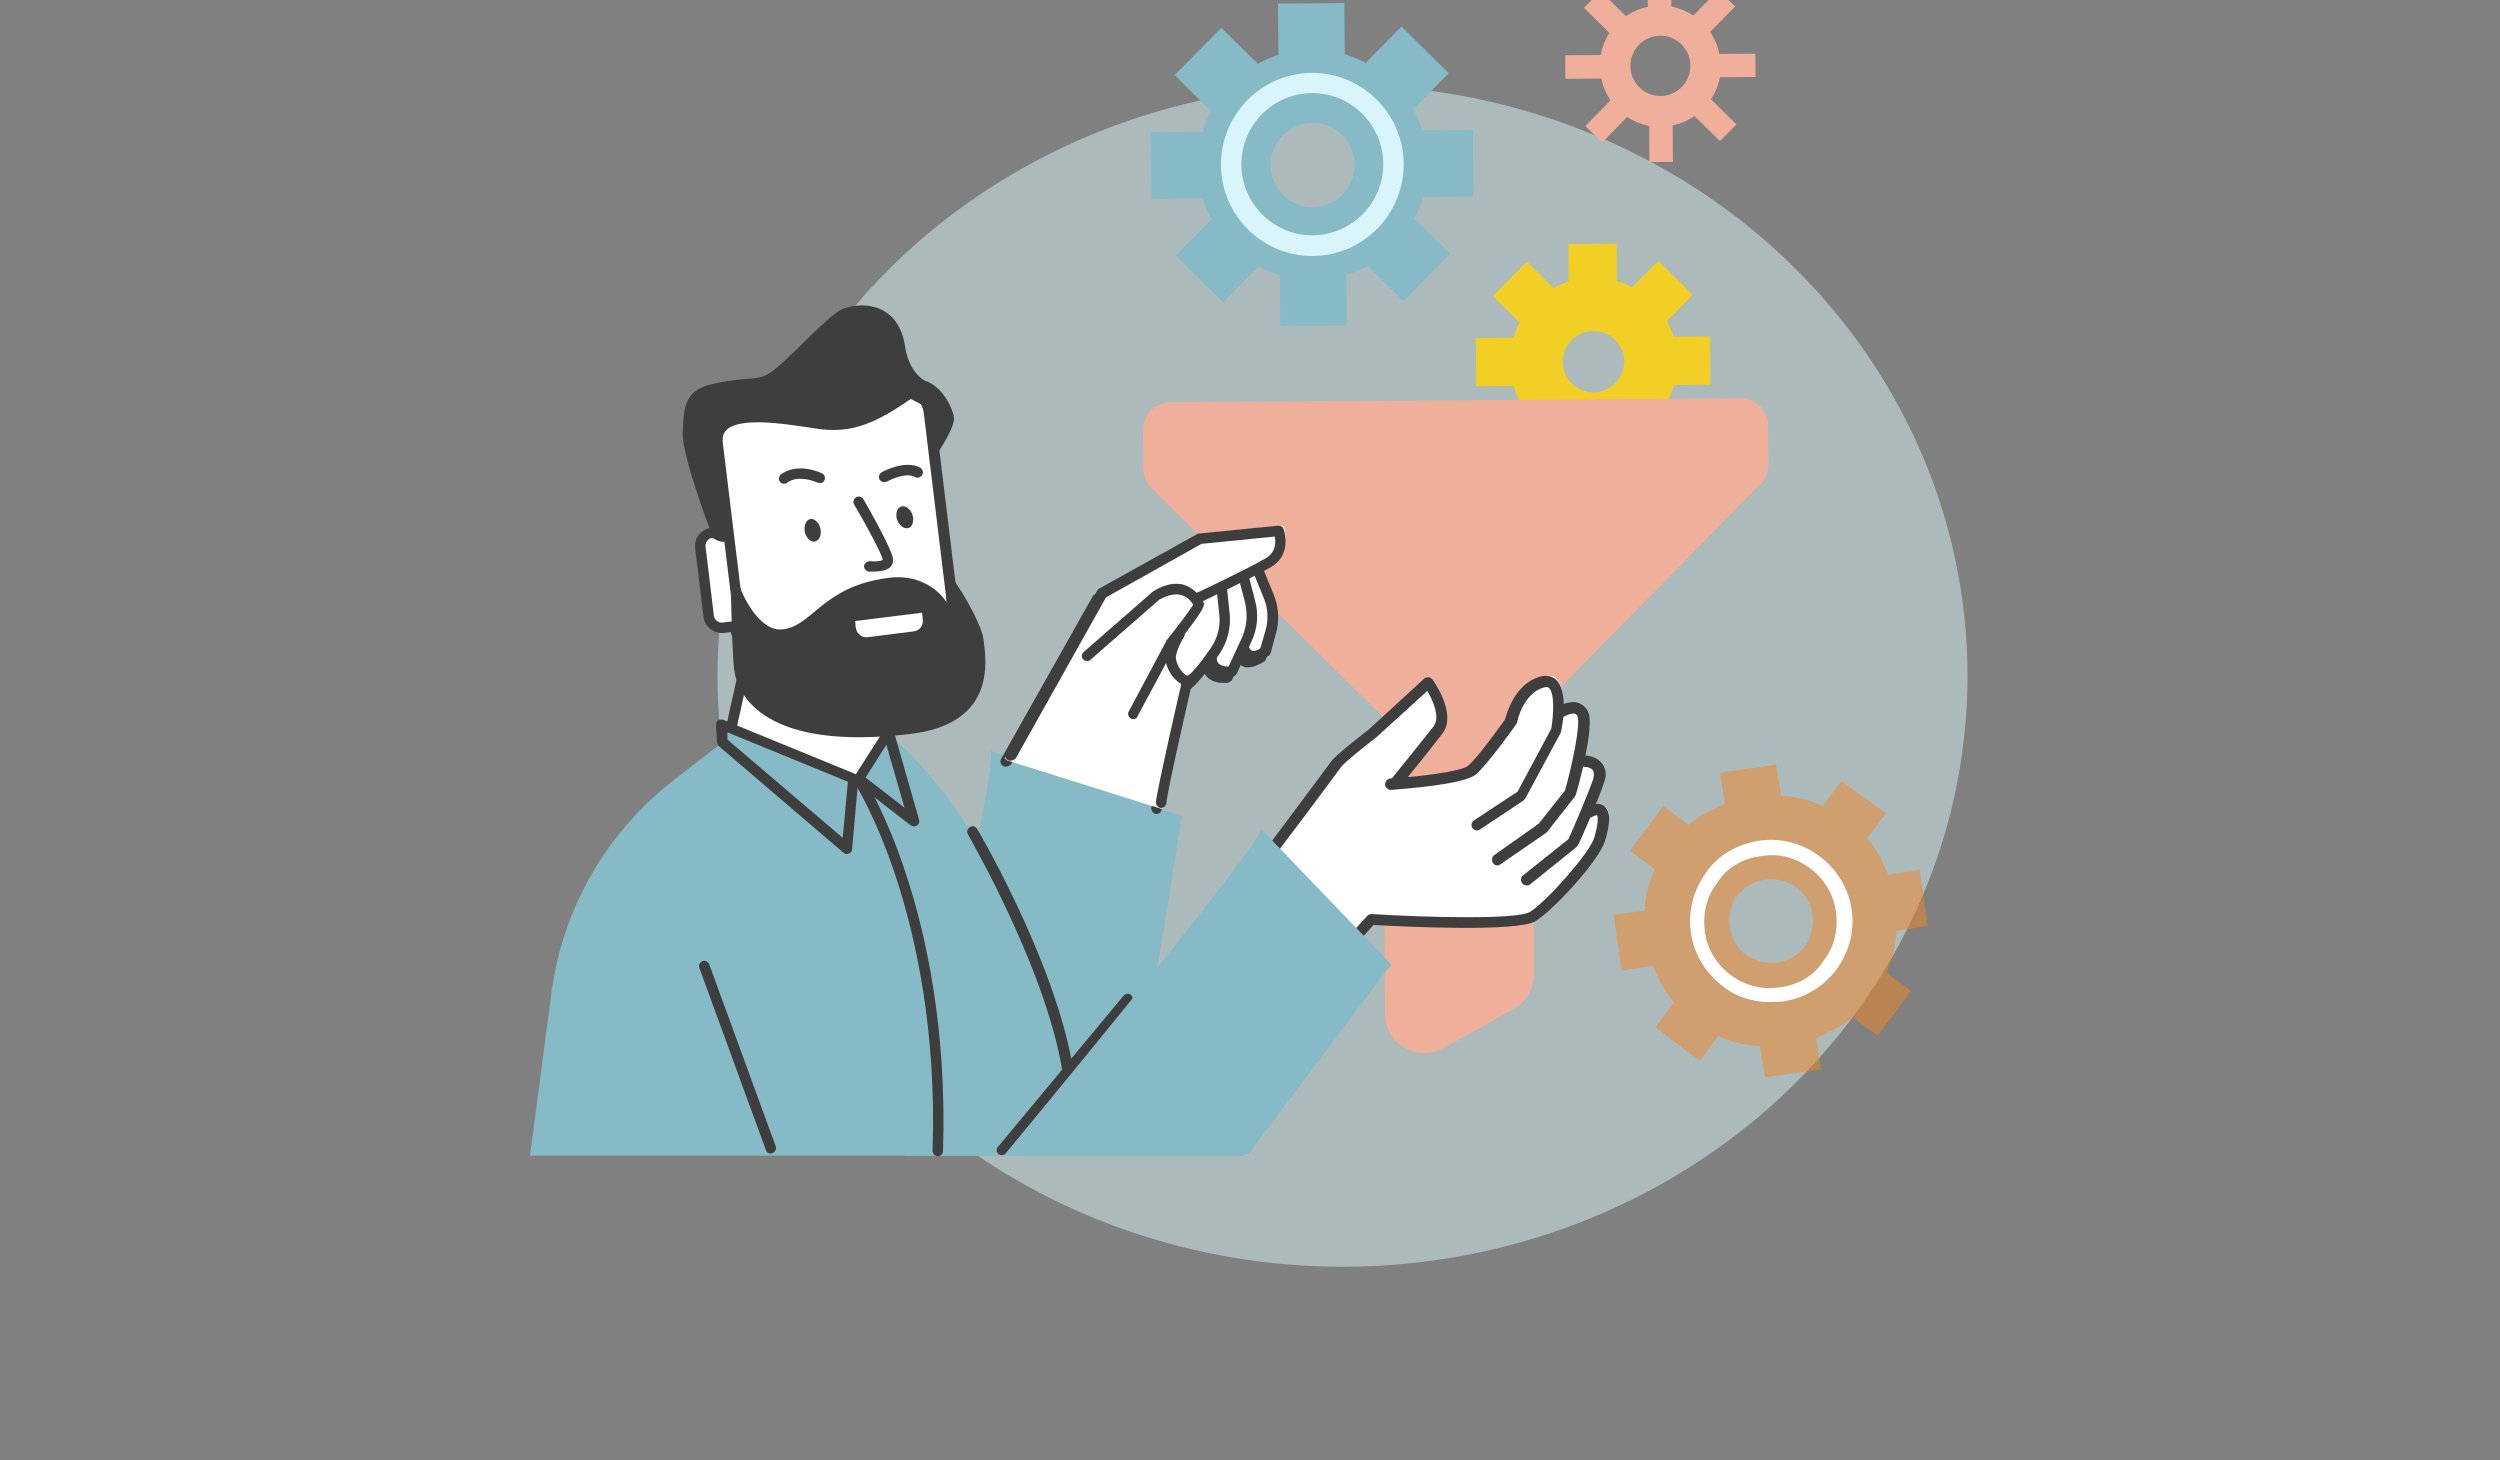 <svg xmlns="http://www.w3.org/2000/svg" width="500" height="292" viewBox="0 0 500 292" fill="none"><rect x="0" y="0" width="500" height="292" fill="#808080" stroke="none"/><g clip-path="url(#clip0_1607_4460)"><ellipse opacity="0.5" cx="268.5" cy="135.172" rx="125" ry="118.177" fill="#D8F4F7"></ellipse><path d="M322.744 182.887L324.302 194.127L330.559 193.13C331.741 195.74 332.923 198.35 334.787 200.439L331.054 205.452L339.955 212.164L343.687 207.15C346.273 208.417 348.94 209.082 351.988 209.185L352.988 215.448L364.218 213.893L363.218 207.631C365.826 206.45 368.433 205.268 370.52 203.404L375.531 207.142L382.233 198.238L377.222 194.501C378.486 191.913 379.149 189.245 379.251 186.194L385.508 185.197L383.95 173.957L377.693 174.955C376.511 172.345 375.329 169.735 373.465 167.646L377.197 162.632L368.257 156.222L364.524 161.235C361.938 159.968 359.272 159.303 356.224 159.2L355.224 152.938L343.994 154.492L344.993 160.754C342.386 161.935 339.778 163.117 337.692 164.981L332.68 161.243L325.978 170.147L330.99 173.885C329.725 176.472 329.062 179.141 328.96 182.191L322.744 182.887ZM353.067 175.934C357.74 175.336 361.929 178.351 362.529 183.027C363.128 187.704 360.118 191.895 355.445 192.492C350.773 193.09 346.583 190.075 345.984 185.399C345.084 180.682 348.394 176.531 353.067 175.934Z" fill="#F28626" fill-opacity="0.51"></path><path d="M351.953 200.294C349.246 199.93 346.619 198.964 344.414 197.135C341.086 194.543 338.821 190.869 338.181 186.493C337.542 182.118 338.706 177.986 341.335 174.356C343.623 170.987 347.594 168.764 351.966 168.127C360.71 166.852 369.05 173.182 370.33 181.933C370.97 186.308 369.805 190.44 367.177 194.07C364.588 197.398 360.917 199.662 356.545 200.299C355.001 200.398 353.457 200.496 351.953 200.294ZM355.856 171.101C354.652 170.939 353.409 171.078 352.166 171.217C348.736 171.675 345.446 173.377 343.5 176.486C341.293 179.253 340.509 182.824 340.969 186.256C341.849 193.42 348.805 198.645 356.005 197.469C359.435 197.011 362.724 195.309 364.671 192.201C366.878 189.434 367.661 185.863 367.202 182.431C366.462 176.51 361.571 171.87 355.856 171.101Z" fill="white"></path><path d="M255.294 107.042C255.19 106.834 254.983 106.73 254.775 106.73L238.983 108.29C238.879 108.29 238.879 108.29 238.775 108.394L219.243 119.316C219.14 119.316 219.14 119.42 219.036 119.524L200.75 151.975C200.647 152.079 200.647 152.287 200.75 152.391C200.854 152.495 200.958 152.599 201.062 152.703L231.191 162.169H231.295C231.399 162.169 231.503 162.169 231.607 162.065C231.711 161.96 231.814 161.856 231.814 161.648C232.126 158.528 236.282 140.534 237.009 137.622C237.633 137.414 238.671 136.686 240.957 133.565C241.061 134.189 241.373 134.709 241.788 135.125C242.619 135.854 243.762 135.958 244.489 135.958C245.009 135.958 245.424 135.854 245.424 135.854C245.632 135.854 245.736 135.75 245.84 135.541L247.606 131.693C248.022 132.317 248.541 132.629 249.165 132.733C249.269 132.733 249.476 132.733 249.58 132.733C250.931 132.733 252.178 131.693 252.178 131.589C252.281 131.485 252.281 131.485 252.385 131.381L253.424 127.533C254.151 125.036 253.944 122.436 253.009 120.044L250.931 114.947C251.658 114.531 252.281 114.219 252.801 113.907C256.957 111.723 255.294 107.146 255.294 107.042Z" fill="white"></path><path d="M177.582 146.463C177.582 146.463 192.023 159.36 197.634 173.194C203.244 187.027 204.283 231.128 204.283 231.128H106L110.26 198.781C112.441 181.723 121.376 166.329 134.986 155.824L144.544 148.439L144.648 144.903L171.972 156.032L177.582 146.463Z" fill="#85BAC6"></path><path d="M177.167 145.943V148.335L171.66 156.24L145.064 145.214L148.492 135.021L142.259 90.4C142.259 90.4 139.869 83.015 149.843 81.871C159.817 80.727 184.855 76.879 186.102 79.583C187.348 82.287 191.504 131.693 191.712 133.773C192.023 135.853 182.05 144.486 177.167 145.943Z" fill="white"></path><path d="M148.7 125.036L144.648 125.556C143.194 125.764 141.947 124.724 141.739 123.268L140.077 109.434C139.869 107.978 140.908 106.73 142.363 106.522L145.272 106.21L148.7 125.036Z" fill="white"></path><path d="M144.337 126.596C142.57 126.596 140.908 125.244 140.7 123.372L139.038 109.642C138.934 108.706 139.142 107.666 139.765 106.938C140.389 106.21 141.22 105.69 142.155 105.586L145.064 105.274C145.583 105.17 146.103 105.586 146.207 106.21C146.311 106.73 145.895 107.25 145.272 107.354L142.466 107.562C142.051 107.562 141.635 107.874 141.428 108.186C141.22 108.498 141.012 108.914 141.116 109.33L142.778 123.164C142.882 123.996 143.713 124.62 144.544 124.516L148.596 123.996C149.22 123.892 149.635 124.308 149.739 124.932C149.843 125.452 149.427 125.972 148.804 126.076L144.752 126.596C144.648 126.596 144.44 126.596 144.337 126.596Z" fill="#3E3E3E"></path><path d="M186.933 91.44C186.933 91.44 190.361 86.76 190.777 84.056C190.985 82.704 189.114 77.919 185.582 76.359C182.05 74.903 179.764 78.751 179.764 78.751C179.764 78.751 185.374 81.039 185.686 82.079C186.205 83.224 186.933 91.44 186.933 91.44Z" fill="#3E3E3E"></path><path d="M142.674 107.666C142.674 107.666 136.337 91.441 136.545 86.448C136.752 81.455 136.856 78.023 142.57 76.775C151.09 74.903 151.505 76.775 155.349 73.55C159.193 70.326 165.946 62.837 168.544 61.797C172.803 60.133 179.764 60.861 181.011 69.286C181.946 75.527 185.998 76.567 185.894 76.775C185.686 77.607 184.128 78.439 181.53 80.207C174.154 85.304 169.479 86.656 163.245 85.72C157.012 84.784 145.272 82.704 144.544 87.488C143.817 92.273 146.103 106.418 145.687 107.562C145.272 108.81 143.817 108.394 142.674 107.666Z" fill="#3E3E3E"></path><path d="M146.103 111.203C146.103 111.203 146.207 128.157 146.83 133.877C147.453 139.078 152.96 150.311 182.154 146.775C199.4 144.694 197.218 132.005 196.699 127.845C196.283 124.62 191.192 115.779 189.114 114.219C189.011 114.219 189.322 120.46 189.322 120.46C189.322 120.46 185.894 114.531 177.686 115.571C164.492 117.235 162.414 125.348 156.492 125.868C152.025 126.388 147.765 119.42 146.103 111.203Z" fill="#3E3E3E"></path><path d="M173.634 127.429L182.673 126.284C183.92 126.18 184.751 125.036 184.543 123.788L184.439 122.54L171.037 124.204L171.141 125.452C171.349 126.805 172.388 127.637 173.634 127.429Z" fill="white"></path><path d="M184.231 141.886C183.712 141.886 183.193 141.47 183.193 140.95C183.089 139.91 182.465 138.246 181.634 136.374C181.322 135.75 181.011 135.021 180.699 134.189C180.595 133.877 180.595 133.565 180.803 133.253C181.011 132.941 181.219 132.837 181.53 132.733L185.27 132.317C188.283 131.901 190.465 129.197 190.05 126.18L184.751 82.6C184.335 79.583 181.634 77.399 178.621 77.815L149.22 81.455C146.207 81.871 144.025 84.576 144.44 87.592L148.7 122.54C148.7 122.644 148.7 122.748 148.7 122.748L148.284 126.18C148.492 126.701 148.908 128.261 149.635 130.445C149.635 130.549 149.635 130.549 149.635 130.653L149.739 131.173C149.843 132.005 150.155 132.733 150.57 133.461C150.882 133.981 150.778 134.605 150.258 134.917C149.739 135.23 149.116 135.126 148.804 134.605C148.181 133.669 147.765 132.525 147.661 131.381L147.557 130.965C146.726 128.365 146.207 126.597 146.207 126.597C146.207 126.493 146.103 126.285 146.207 126.18L146.622 122.644L142.363 87.8C141.843 83.64 144.856 79.791 149.012 79.271L178.413 75.631C180.387 75.423 182.465 75.943 184.024 77.191C185.582 78.439 186.621 80.207 186.933 82.287L192.231 125.868C192.751 130.029 189.738 133.877 185.582 134.397L183.193 134.709C183.296 135.021 183.4 135.23 183.504 135.542C184.439 137.622 185.167 139.39 185.27 140.846C185.27 141.366 184.855 141.886 184.231 141.886Z" fill="#3E3E3E"></path><path d="M176.855 96.433C176.44 96.433 176.128 96.225 175.92 95.913C175.608 95.393 175.816 94.769 176.336 94.457C176.855 94.145 181.115 91.961 184.024 93.521C184.543 93.833 184.751 94.457 184.439 94.977C184.128 95.497 183.504 95.705 182.985 95.393C181.322 94.457 178.31 95.809 177.375 96.329C177.167 96.329 176.959 96.433 176.855 96.433Z" fill="#3E3E3E"></path><path d="M156.804 96.745C156.492 96.745 156.18 96.641 155.973 96.329C155.661 95.913 155.765 95.185 156.18 94.873C159.609 92.377 164.18 94.561 164.388 94.665C164.907 94.873 165.115 95.497 164.907 96.017C164.7 96.537 164.076 96.745 163.557 96.537C163.453 96.537 159.817 94.769 157.427 96.537C157.323 96.641 157.115 96.745 156.804 96.745Z" fill="#3E3E3E"></path><path d="M179.452 104.026C179.868 105.17 180.907 105.898 181.738 105.586C182.569 105.274 182.881 104.026 182.465 102.882C182.05 101.738 181.011 101.01 180.18 101.322C179.349 101.634 179.037 102.882 179.452 104.026Z" fill="#3E3E3E"></path><path d="M160.959 106.418C161.271 107.666 162.206 108.498 163.037 108.29C163.868 108.082 164.388 106.938 164.076 105.69C163.765 104.442 162.83 103.61 161.998 103.818C161.167 104.026 160.752 105.17 160.959 106.418Z" fill="#3E3E3E"></path><path d="M174.673 114.323C174.258 114.323 173.842 114.323 173.738 114.323C173.219 114.219 172.803 113.803 172.803 113.179C172.907 112.659 173.427 112.243 173.946 112.243C174.985 112.347 176.336 112.243 176.543 111.931C176.44 110.995 173.531 105.482 170.829 100.906C170.518 100.385 170.725 99.761 171.245 99.449C171.764 99.137 172.388 99.345 172.699 99.865C174.05 102.258 178.517 110.059 178.621 111.931C178.621 112.555 178.413 113.075 177.998 113.491C177.063 114.219 175.608 114.323 174.673 114.323Z" fill="#3E3E3E"></path><path d="M154.102 230.712C153.687 230.712 153.271 230.4 153.167 229.984L139.869 193.58C139.661 193.06 139.973 192.436 140.492 192.228C141.012 192.02 141.635 192.332 141.843 192.852L155.141 229.256C155.349 229.776 155.038 230.4 154.518 230.608C154.414 230.608 154.31 230.712 154.102 230.712Z" fill="#3E3E3E"></path><path d="M250.931 171.946L274.722 196.7L248.645 231.232H204.491C204.491 231.128 253.736 171.946 250.931 171.946Z" fill="#85BAC6"></path><path d="M197.945 150.103L236.386 163.209L225.373 231.128H181.115C181.115 231.128 200.75 150.103 197.945 150.103Z" fill="#85BAC6"></path><path d="M169.375 170.801C169.167 170.801 168.855 170.697 168.751 170.593L143.817 149.271C143.609 149.063 143.505 148.855 143.401 148.543L143.194 145.007C143.194 144.694 143.298 144.278 143.609 144.07C143.921 143.862 144.233 143.862 144.648 143.966L171.037 154.784C171.453 154.992 171.764 155.408 171.66 155.824L170.414 169.865C170.414 170.281 170.102 170.593 169.79 170.697C169.583 170.801 169.479 170.801 169.375 170.801ZM145.479 147.919L168.544 167.577L169.583 156.344L145.479 146.463V147.919Z" fill="#3E3E3E"></path><path d="M182.777 165.289C182.569 165.289 182.361 165.185 182.154 165.081L171.141 156.552C170.725 156.24 170.621 155.616 170.933 155.2L176.855 145.943C177.063 145.631 177.478 145.423 177.894 145.423C178.31 145.527 178.621 145.735 178.725 146.151L183.816 163.937C183.92 164.353 183.816 164.873 183.4 165.081C183.089 165.289 182.881 165.289 182.777 165.289ZM173.115 155.512L180.907 161.544L177.271 148.959L173.115 155.512Z" fill="#3E3E3E"></path><path d="M187.556 231.232C186.933 231.232 186.517 230.712 186.517 230.192C187.348 205.749 182.985 187.027 179.245 175.586C175.193 163.209 170.829 156.448 170.829 156.448C170.518 155.928 170.621 155.304 171.141 154.992C171.66 154.68 172.284 154.784 172.595 155.304C172.803 155.616 177.063 162.273 181.219 174.858C185.063 186.507 189.426 205.541 188.595 230.296C188.595 230.712 188.179 231.232 187.556 231.232Z" fill="#3E3E3E"></path><path d="M214.049 219.687C213.529 219.687 213.01 219.271 213.01 218.751C211.555 197.741 193.686 167.161 193.582 166.849C193.27 166.329 193.478 165.705 193.997 165.393C194.517 165.081 195.14 165.289 195.452 165.809C196.179 167.057 213.633 197.013 215.192 218.543C215.192 219.063 214.776 219.583 214.049 219.687C214.153 219.687 214.153 219.687 214.049 219.687Z" fill="#3E3E3E"></path><path d="M200.325 231.034C200.117 231.034 199.806 230.93 199.702 230.826C199.286 230.41 199.182 229.786 199.598 229.37L224.74 199.103C225.156 198.687 225.779 198.583 226.195 198.999C226.61 199.415 226.714 200.039 226.298 200.455L201.156 230.722C200.845 230.93 200.637 231.034 200.325 231.034Z" fill="#3E3E3E"></path><path d="M146.414 145.839C146.311 145.839 146.311 145.839 146.207 145.839C145.687 145.735 145.272 145.111 145.375 144.591L147.765 133.877C147.869 133.357 148.492 132.941 149.012 133.045C149.531 133.149 149.947 133.773 149.843 134.293L147.453 145.007C147.349 145.527 146.934 145.839 146.414 145.839Z" fill="#3E3E3E"></path><path d="M201.166 153.328C200.958 153.328 200.854 153.328 200.647 153.224C200.127 152.911 199.919 152.287 200.231 151.767L218.516 119.316C218.62 119.108 218.724 119.004 218.932 118.9L238.568 107.978C238.671 107.874 238.879 107.874 238.983 107.874L254.775 106.314C255.19 106.314 255.71 106.522 255.814 107.042C256.437 108.81 256.749 112.659 253.216 114.635C249.58 116.715 239.71 121.396 239.295 121.604C238.775 121.812 238.152 121.604 237.944 121.084C237.736 120.564 237.944 119.94 238.464 119.732C238.568 119.732 248.645 114.947 252.178 112.867C254.255 111.723 254.255 109.643 254.048 108.498L239.399 109.955L220.282 120.668L202.205 152.911C201.893 153.12 201.582 153.328 201.166 153.328Z" fill="#3E3E3E"></path><path d="M225.789 145.007C225.581 145.007 225.477 145.007 225.269 144.903C224.75 144.591 224.542 143.966 224.854 143.446L232.334 129.405C232.334 129.301 232.438 129.301 232.438 129.197C234.62 126.492 237.113 123.164 237.736 122.124C237.009 120.98 236.178 120.356 235.139 120.148C233.269 119.732 231.295 120.98 230.983 121.084L217.166 133.149C216.75 133.565 216.127 133.461 215.711 133.045C215.296 132.629 215.399 132.005 215.815 131.589L229.633 119.524C229.841 119.42 232.542 117.443 235.555 118.068C237.217 118.484 238.671 119.628 239.71 121.5C240.126 122.124 240.334 122.644 234.1 130.445L226.62 144.382C226.516 144.799 226.204 145.007 225.789 145.007Z" fill="#3E3E3E"></path><path d="M236.697 138.35C236.594 138.35 236.386 138.35 236.282 138.35C233.892 137.83 231.711 134.293 232.23 131.797C232.646 129.717 233.996 127.429 234.1 127.429C234.412 126.909 235.035 126.805 235.555 127.117C236.074 127.429 236.178 128.053 235.866 128.573C235.866 128.573 234.62 130.653 234.308 132.213C233.996 133.669 235.451 135.958 236.594 136.374C236.905 136.166 238.152 135.334 241.269 130.757C242.619 128.781 243.243 126.389 242.931 123.996L242.412 119.108C242.308 118.588 242.723 118.068 243.347 117.964C243.97 117.86 244.386 118.276 244.489 118.9L245.009 123.788C245.321 126.701 244.593 129.509 243.035 131.901C239.191 137.414 237.736 138.35 236.697 138.35Z" fill="#3E3E3E"></path><path d="M244.593 136.582C243.762 136.582 242.515 136.374 241.58 135.542C240.957 135.022 240.334 134.085 240.438 132.317C240.438 131.693 240.957 131.277 241.477 131.381C242.1 131.381 242.515 131.901 242.412 132.421C242.412 133.149 242.515 133.669 242.931 133.981C243.451 134.397 244.178 134.501 244.801 134.501L247.502 128.677C248.437 126.493 248.645 124.1 248.126 121.812L246.879 117.027C246.775 116.507 247.087 115.883 247.606 115.779C248.126 115.675 248.749 115.987 248.853 116.507L250.1 121.292C250.827 123.996 250.619 126.909 249.372 129.509L246.463 135.854C246.36 136.166 246.048 136.374 245.736 136.478C245.528 136.582 245.113 136.582 244.593 136.582Z" fill="#3E3E3E"></path><path d="M249.684 133.461C249.476 133.461 249.372 133.461 249.165 133.461C248.541 133.357 247.71 132.941 247.087 131.797C246.775 131.277 246.983 130.653 247.502 130.341C248.022 130.029 248.645 130.237 248.957 130.757C249.165 131.277 249.476 131.277 249.58 131.381C250.1 131.485 250.723 131.173 251.139 130.861L252.178 127.325C252.801 125.244 252.697 122.852 251.866 120.876L249.788 115.779C249.58 115.259 249.788 114.635 250.411 114.427C250.931 114.219 251.554 114.427 251.762 115.051L253.84 120.148C254.879 122.644 254.983 125.452 254.255 127.949L253.216 131.797C253.113 132.005 253.009 132.213 252.905 132.317C252.489 132.421 251.139 133.461 249.684 133.461Z" fill="#3E3E3E"></path><path d="M231.295 162.793H231.191C230.672 162.689 230.256 162.169 230.256 161.649C230.672 158.216 235.347 137.934 235.555 137.102C235.659 136.582 236.282 136.166 236.801 136.374C237.321 136.478 237.736 137.102 237.529 137.622C237.529 137.83 232.646 158.632 232.334 161.961C232.23 162.377 231.814 162.793 231.295 162.793Z" fill="#3E3E3E"></path><path d="M342.089 76.937L342.022 67.271L334.672 67.322C334.358 66.25 333.892 65.23 333.375 64.211L338.544 58.958L331.658 52.152L326.437 57.457C325.464 56.952 324.44 56.55 323.366 56.2L323.314 48.732L313.667 48.8L313.719 56.318C312.701 56.632 311.683 57.048 310.717 57.618L305.372 52.336L298.58 59.237L303.925 64.519C303.421 65.494 303.02 66.52 302.67 67.545L295.167 67.598L295.234 77.264L302.686 77.212C302.999 78.284 303.415 79.304 303.983 80.272L302.26 82.023L335.181 81.793L333.536 80.168C334.091 79.141 334.492 78.115 334.79 76.988L342.089 76.937V76.937ZM318.722 78.481C315.251 78.505 312.424 75.61 312.553 72.08C312.684 68.959 315.218 66.332 318.382 66.208C321.902 66.03 324.831 68.823 324.855 72.301C324.828 75.677 322.091 78.458 318.722 78.481Z" fill="#F1CF25"></path><path d="M348.132 79.658L234.057 80.454C231.045 80.475 228.612 82.947 228.633 85.964L228.688 93.79C228.698 95.273 229.269 96.599 230.296 97.615L276.604 143.377L277.017 202.809C277.036 205.622 278.483 208.118 280.892 209.533C282.121 210.241 283.502 210.64 284.88 210.631C286.156 210.622 287.43 210.306 288.651 209.633L302.786 201.759C305.277 200.361 306.842 197.742 306.822 194.877L306.463 143.168L352.13 96.765C353.144 95.735 353.696 94.35 353.686 92.918L353.631 85.092C353.61 82.075 351.143 79.637 348.132 79.658Z" fill="#F0AF9B"></path><path d="M294.665 39.315L294.573 26.017L284.466 26.087C283.997 24.607 283.426 23.23 282.651 21.855L289.747 14.644L280.29 5.299L273.143 12.561C271.811 11.854 270.378 11.302 268.946 10.851L268.875 0.622L255.604 0.715L255.675 10.995C254.249 11.415 252.875 12.038 251.553 12.763L244.255 5.551L234.929 15.028L242.227 22.24C241.521 23.575 240.969 24.959 240.52 26.395L230.261 26.466L230.353 39.764L240.561 39.693C240.979 41.122 241.602 42.55 242.326 43.875L235.179 51.136L244.636 60.481L251.732 53.271C253.115 54.029 254.548 54.581 255.98 55.032L256.051 65.159L269.321 65.066L269.252 54.99C270.729 54.519 272.154 53.947 273.527 53.17L280.671 60.23L289.997 50.753L282.853 43.694C283.609 42.307 284.161 40.871 284.61 39.385L294.665 39.315ZM262.099 24.556C266.946 24.317 270.903 28.126 270.936 32.934C270.969 37.588 267.218 41.399 262.573 41.431C257.775 41.465 253.919 37.502 254.09 32.642C254.315 28.293 257.812 24.739 262.099 24.556Z" fill="#85BAC6"></path><path d="M262.59 51.2C252.483 51.271 244.26 43.094 244.19 33.018C244.12 22.942 252.281 14.651 262.336 14.58C272.391 14.51 280.666 22.687 280.736 32.763C280.805 42.838 272.645 51.13 262.59 51.2ZM262.364 18.621C254.555 18.675 248.219 25.113 248.273 32.938C248.327 40.764 254.752 47.112 262.561 47.058C270.37 47.003 276.706 40.565 276.652 32.74C276.598 24.915 270.173 18.566 262.364 18.621Z" fill="#D7F5FA"></path><path d="M351.105 15.444L351.072 10.739L343.875 10.789C343.558 9.206 342.935 7.727 342.007 6.403L347.025 1.305L343.684 -1.997L338.667 3.102C337.384 2.242 335.849 1.639 334.264 1.292L334.215 -5.869L329.519 -5.836L329.569 1.376C327.989 1.693 326.513 2.318 325.192 3.247L320.104 -1.781L316.809 1.567L321.898 6.595C321.039 7.88 320.437 9.418 320.142 11.006L313.047 11.056L313.08 15.761L320.276 15.711C320.594 17.294 321.216 18.773 322.093 20.097L317.075 25.196L320.416 28.497L325.434 23.398C326.716 24.259 328.252 24.862 329.836 25.209L329.886 32.42L334.582 32.388L334.531 25.074C336.111 24.756 337.587 24.132 338.908 23.202L343.996 28.23L347.291 24.882L342.203 19.854C343.061 18.569 343.663 17.031 344.01 15.443L351.104 15.393L351.105 15.444ZM332.143 19.208C328.825 19.232 326.101 16.54 326.078 13.215C326.055 9.891 328.741 7.161 332.059 7.138C335.377 7.115 338.049 9.807 338.073 13.131C338.096 16.456 335.409 19.186 332.143 19.208Z" fill="#F0AF9B"></path><path d="M320.99 161.324C320.304 160.866 319.504 160.981 318.818 161.209C319.618 159.379 320.304 157.434 320.761 156.061C321.219 154.688 321.104 153.658 320.533 152.742C319.733 151.598 317.447 151.141 316.761 151.141C317.447 147.594 318.018 143.818 317.561 142.33C317.218 141.529 316.761 140.957 315.961 140.728C314.818 140.385 313.447 140.843 312.647 141.186C312.647 139.127 312.418 136.838 311.275 135.808C310.818 135.351 310.018 134.893 308.647 135.351C303.732 136.724 302.247 142.559 302.018 143.589C301.332 144.504 296.532 151.369 294.361 153.086C292.875 154.344 285.446 155.145 280.875 155.603C282.589 153.429 286.475 148.623 288.418 146.106C291.161 142.445 286.703 136.152 286.475 135.923C286.361 135.808 286.246 135.694 286.018 135.694C285.789 135.694 285.675 135.694 285.561 135.808L274.589 145.877C273.903 146.335 267.846 150.683 267.046 152.285C265.446 155.717 255.846 167.159 255.731 167.274L249.331 174.94C249.217 175.168 249.103 175.397 249.217 175.626L261.331 197.823C261.446 197.938 261.56 198.052 261.789 198.167C261.789 198.167 261.789 198.167 261.903 198.167C262.017 198.167 262.246 198.052 262.36 197.938L274.817 184.208C278.818 184.436 303.618 185.809 307.275 183.521C310.818 181.233 319.733 171.622 320.876 167.731C322.133 164.184 322.133 162.125 320.99 161.324Z" fill="white"></path><path d="M253.001 173.088C252.773 173.088 252.544 172.973 252.315 172.859C251.858 172.515 251.744 171.715 252.087 171.257C252.201 171.142 263.973 155.353 266.259 152.263C267.287 150.89 272.773 146.657 273.802 145.856L284.773 135.787C285.002 135.558 285.345 135.444 285.688 135.444C286.031 135.444 286.259 135.673 286.488 135.901C286.716 136.13 291.516 142.881 288.431 146.771C285.916 150.089 280.088 157.298 279.973 157.298C279.63 157.755 278.83 157.87 278.373 157.412C277.916 157.069 277.802 156.268 278.259 155.81C278.373 155.696 284.088 148.602 286.716 145.284C288.088 143.453 286.602 140.135 285.459 138.19L275.402 147.343C272.887 149.288 268.887 152.492 268.202 153.407C265.916 156.611 254.144 172.287 253.916 172.401C253.687 172.859 253.344 173.088 253.001 173.088Z" fill="#3E3E3E"></path><path d="M295.402 166.108C295.059 166.108 294.716 165.879 294.488 165.65C294.145 165.078 294.259 164.392 294.831 164.049L303.517 158.328L310.26 145.742C310.717 142.995 310.945 138.648 309.803 137.618C309.688 137.503 309.46 137.275 308.774 137.503C304.545 138.648 303.402 144.483 303.402 144.483C303.402 144.597 303.288 144.826 303.174 144.941C302.945 145.284 297.574 152.835 295.174 154.895C292.659 156.955 280.659 157.755 278.259 157.984C277.573 157.984 277.116 157.527 277.002 156.955C277.002 156.268 277.459 155.81 278.03 155.696C283.63 155.353 292.202 154.323 293.574 153.179C295.402 151.691 299.402 146.085 301.002 143.911C301.345 142.652 302.945 136.817 307.974 135.329C309.574 134.872 310.603 135.444 311.174 135.901C313.688 138.19 312.545 144.941 312.203 146.314C312.203 146.428 312.088 146.542 312.088 146.657L305.117 159.586C305.002 159.701 304.888 159.929 304.774 160.044L295.859 165.994C295.859 165.994 295.631 166.108 295.402 166.108Z" fill="#3E3E3E"></path><path d="M299.517 173.088C299.174 173.088 298.831 172.974 298.602 172.63C298.259 172.058 298.374 171.372 298.831 171.028L307.745 164.735L313.003 158.099C314.488 152.836 316.088 145.055 315.517 143.339C315.403 142.881 315.174 142.881 315.06 142.767C314.374 142.538 313.117 143.11 312.545 143.453C311.974 143.797 311.288 143.682 310.945 143.11C310.603 142.538 310.717 141.852 311.288 141.508C311.517 141.394 313.803 139.906 315.746 140.593C316.317 140.822 317.231 141.279 317.688 142.538C318.831 145.513 315.86 156.726 315.174 158.9C315.174 159.014 315.06 159.129 314.946 159.358L309.46 166.337C309.345 166.452 309.345 166.452 309.231 166.566L300.088 172.859C299.974 172.974 299.745 173.088 299.517 173.088Z" fill="#3E3E3E"></path><path d="M305.345 177.092C305.002 177.092 304.66 176.978 304.431 176.634C304.088 176.177 304.088 175.376 304.66 175.033L313.688 167.824C314.374 166.337 317.46 159.243 318.603 155.925C318.831 155.124 318.831 154.552 318.603 154.094C318.26 153.522 317.346 153.407 317.117 153.407C316.546 153.407 315.974 152.835 316.088 152.149C316.088 151.577 316.66 151.005 317.231 151.119C317.46 151.119 319.403 151.233 320.546 152.835C321.231 153.865 321.346 155.124 320.774 156.611C319.517 160.387 315.86 168.625 315.631 168.968C315.517 169.083 315.403 169.312 315.288 169.426L306.031 176.863C305.917 176.978 305.688 177.092 305.345 177.092Z" fill="#3E3E3E"></path><path d="M261.687 199.061C261.459 199.061 261.116 198.946 260.887 198.717C260.43 198.26 260.43 197.573 260.773 197.116L273.459 183.156C273.687 182.928 274.03 182.813 274.373 182.813C285.345 183.5 303.631 183.957 306.031 182.356C309.46 180.182 317.917 170.57 318.831 167.595C319.974 163.705 319.403 163.019 319.403 163.019C319.288 163.019 318.831 163.133 318.488 163.362C317.917 163.705 317.231 163.591 316.888 163.019C316.545 162.447 316.66 161.76 317.231 161.417C317.46 161.302 319.403 160.158 320.774 161.188C322.146 162.218 322.146 164.392 321.003 168.168C319.86 172.058 310.831 181.898 307.174 184.186C303.631 186.475 280.659 185.33 274.716 184.987L262.373 198.603C262.259 198.946 261.916 199.061 261.687 199.061Z" fill="#3E3E3E"></path><path d="M252.087 165.651L278.259 192.882L249.573 230.869H201C201 230.755 255.173 165.651 252.087 165.651Z" fill="#85BAC6"></path><path d="M256.781 105.445C256.675 105.233 256.463 105.127 256.251 105.127L240.124 106.72C240.018 106.72 240.018 106.72 239.912 106.826L219.965 117.979C219.859 117.979 219.859 118.086 219.753 118.192L201.08 151.332C200.973 151.439 200.973 151.651 201.08 151.757C201.186 151.864 201.292 151.97 201.398 152.076L232.166 161.742H232.273C232.379 161.742 232.485 161.742 232.591 161.636C232.697 161.53 232.803 161.423 232.803 161.211C233.121 158.024 237.365 139.648 238.108 136.674C238.745 136.462 239.806 135.718 242.14 132.532C242.246 133.169 242.564 133.7 242.989 134.125C243.837 134.868 245.004 134.975 245.747 134.975C246.278 134.975 246.702 134.868 246.702 134.868C246.914 134.868 247.02 134.762 247.126 134.55L248.93 130.62C249.354 131.257 249.885 131.576 250.522 131.682C250.628 131.682 250.84 131.682 250.946 131.682C252.325 131.682 253.598 130.62 253.598 130.513C253.704 130.407 253.704 130.407 253.811 130.301L254.872 126.371C255.614 123.822 255.402 121.166 254.447 118.723L252.325 113.518C253.068 113.093 253.704 112.775 254.235 112.456C258.479 110.225 256.781 105.552 256.781 105.445Z" fill="white"></path><path d="M202.081 152.139C201.874 152.139 201.77 152.139 201.562 152.035C201.043 151.723 200.835 151.099 201.146 150.579L219.431 118.128C219.535 117.92 219.639 117.816 219.847 117.712L239.482 106.791C239.586 106.687 239.794 106.687 239.898 106.687L255.689 105.127C256.104 105.127 256.624 105.335 256.728 105.855C257.351 107.623 257.663 111.471 254.131 113.448C250.494 115.528 240.625 120.208 240.209 120.416C239.69 120.624 239.066 120.416 238.859 119.896C238.651 119.376 238.859 118.752 239.378 118.544C239.482 118.544 249.559 113.76 253.092 111.679C255.169 110.535 255.169 108.455 254.962 107.311L240.313 108.767L221.197 119.48L203.12 151.723C202.809 151.931 202.497 152.139 202.081 152.139Z" fill="#3E3E3E"></path><path d="M226.703 143.818C226.496 143.818 226.392 143.818 226.184 143.714C225.665 143.402 225.457 142.778 225.768 142.258L233.249 128.217C233.249 128.113 233.352 128.113 233.352 128.009C235.534 125.305 238.028 121.976 238.651 120.936C237.924 119.792 237.093 119.168 236.054 118.96C234.184 118.544 232.21 119.792 231.898 119.896L218.081 131.961C217.665 132.377 217.042 132.273 216.626 131.857C216.211 131.441 216.314 130.817 216.73 130.401L230.547 118.336C230.755 118.232 233.456 116.256 236.469 116.88C238.131 117.296 239.586 118.44 240.625 120.312C241.04 120.936 241.248 121.456 235.015 129.257L227.535 143.194C227.431 143.61 227.119 143.818 226.703 143.818Z" fill="#3E3E3E"></path><path d="M237.612 137.161C237.508 137.161 237.3 137.161 237.196 137.161C234.807 136.641 232.625 133.105 233.145 130.609C233.56 128.529 234.911 126.241 235.015 126.241C235.326 125.72 235.95 125.616 236.469 125.928C236.989 126.241 237.093 126.865 236.781 127.385C236.781 127.385 235.534 129.465 235.223 131.025C234.911 132.481 236.365 134.769 237.508 135.185C237.82 134.977 239.066 134.145 242.183 129.569C243.534 127.593 244.157 125.2 243.845 122.808L243.326 117.92C243.222 117.4 243.638 116.88 244.261 116.776C244.884 116.672 245.3 117.088 245.404 117.712L245.923 122.6C246.235 125.512 245.508 128.321 243.949 130.713C240.105 136.225 238.651 137.161 237.612 137.161Z" fill="#3E3E3E"></path><path d="M245.508 135.393C244.677 135.393 243.43 135.185 242.495 134.353C241.871 133.833 241.248 132.897 241.352 131.129C241.352 130.505 241.871 130.089 242.391 130.193C243.014 130.193 243.43 130.713 243.326 131.233C243.326 131.961 243.43 132.481 243.845 132.793C244.365 133.209 245.092 133.313 245.715 133.313L248.417 127.489C249.352 125.305 249.559 122.912 249.04 120.624L247.793 115.84C247.689 115.32 248.001 114.696 248.52 114.592C249.04 114.488 249.663 114.8 249.767 115.32L251.014 120.104C251.741 122.808 251.533 125.721 250.287 128.321L247.378 134.665C247.274 134.977 246.962 135.185 246.65 135.289C246.443 135.393 246.027 135.393 245.508 135.393Z" fill="#3E3E3E"></path><path d="M250.598 132.273C250.39 132.273 250.287 132.273 250.079 132.273C249.455 132.169 248.624 131.753 248.001 130.609C247.689 130.089 247.897 129.465 248.417 129.153C248.936 128.841 249.559 129.049 249.871 129.569C250.079 130.089 250.39 130.089 250.494 130.193C251.014 130.297 251.637 129.985 252.053 129.673L253.092 126.137C253.715 124.057 253.611 121.664 252.78 119.688L250.702 114.592C250.494 114.072 250.702 113.448 251.325 113.24C251.845 113.032 252.468 113.24 252.676 113.864L254.754 118.96C255.793 121.456 255.897 124.265 255.169 126.761L254.131 130.609C254.027 130.817 253.923 131.025 253.819 131.129C253.403 131.233 252.053 132.273 250.598 132.273Z" fill="#3E3E3E"></path><path d="M232.21 161.604H232.106C231.586 161.5 231.171 160.98 231.171 160.46C231.586 157.027 236.261 136.746 236.469 135.914C236.573 135.393 237.196 134.977 237.716 135.185C238.235 135.289 238.651 135.914 238.443 136.434C238.443 136.642 233.56 157.443 233.249 160.772C233.145 161.188 232.729 161.604 232.21 161.604Z" fill="#3E3E3E"></path></g><defs><clipPath id="clip0_1607_4460"><rect width="500" height="292" fill="white"></rect></clipPath></defs></svg>